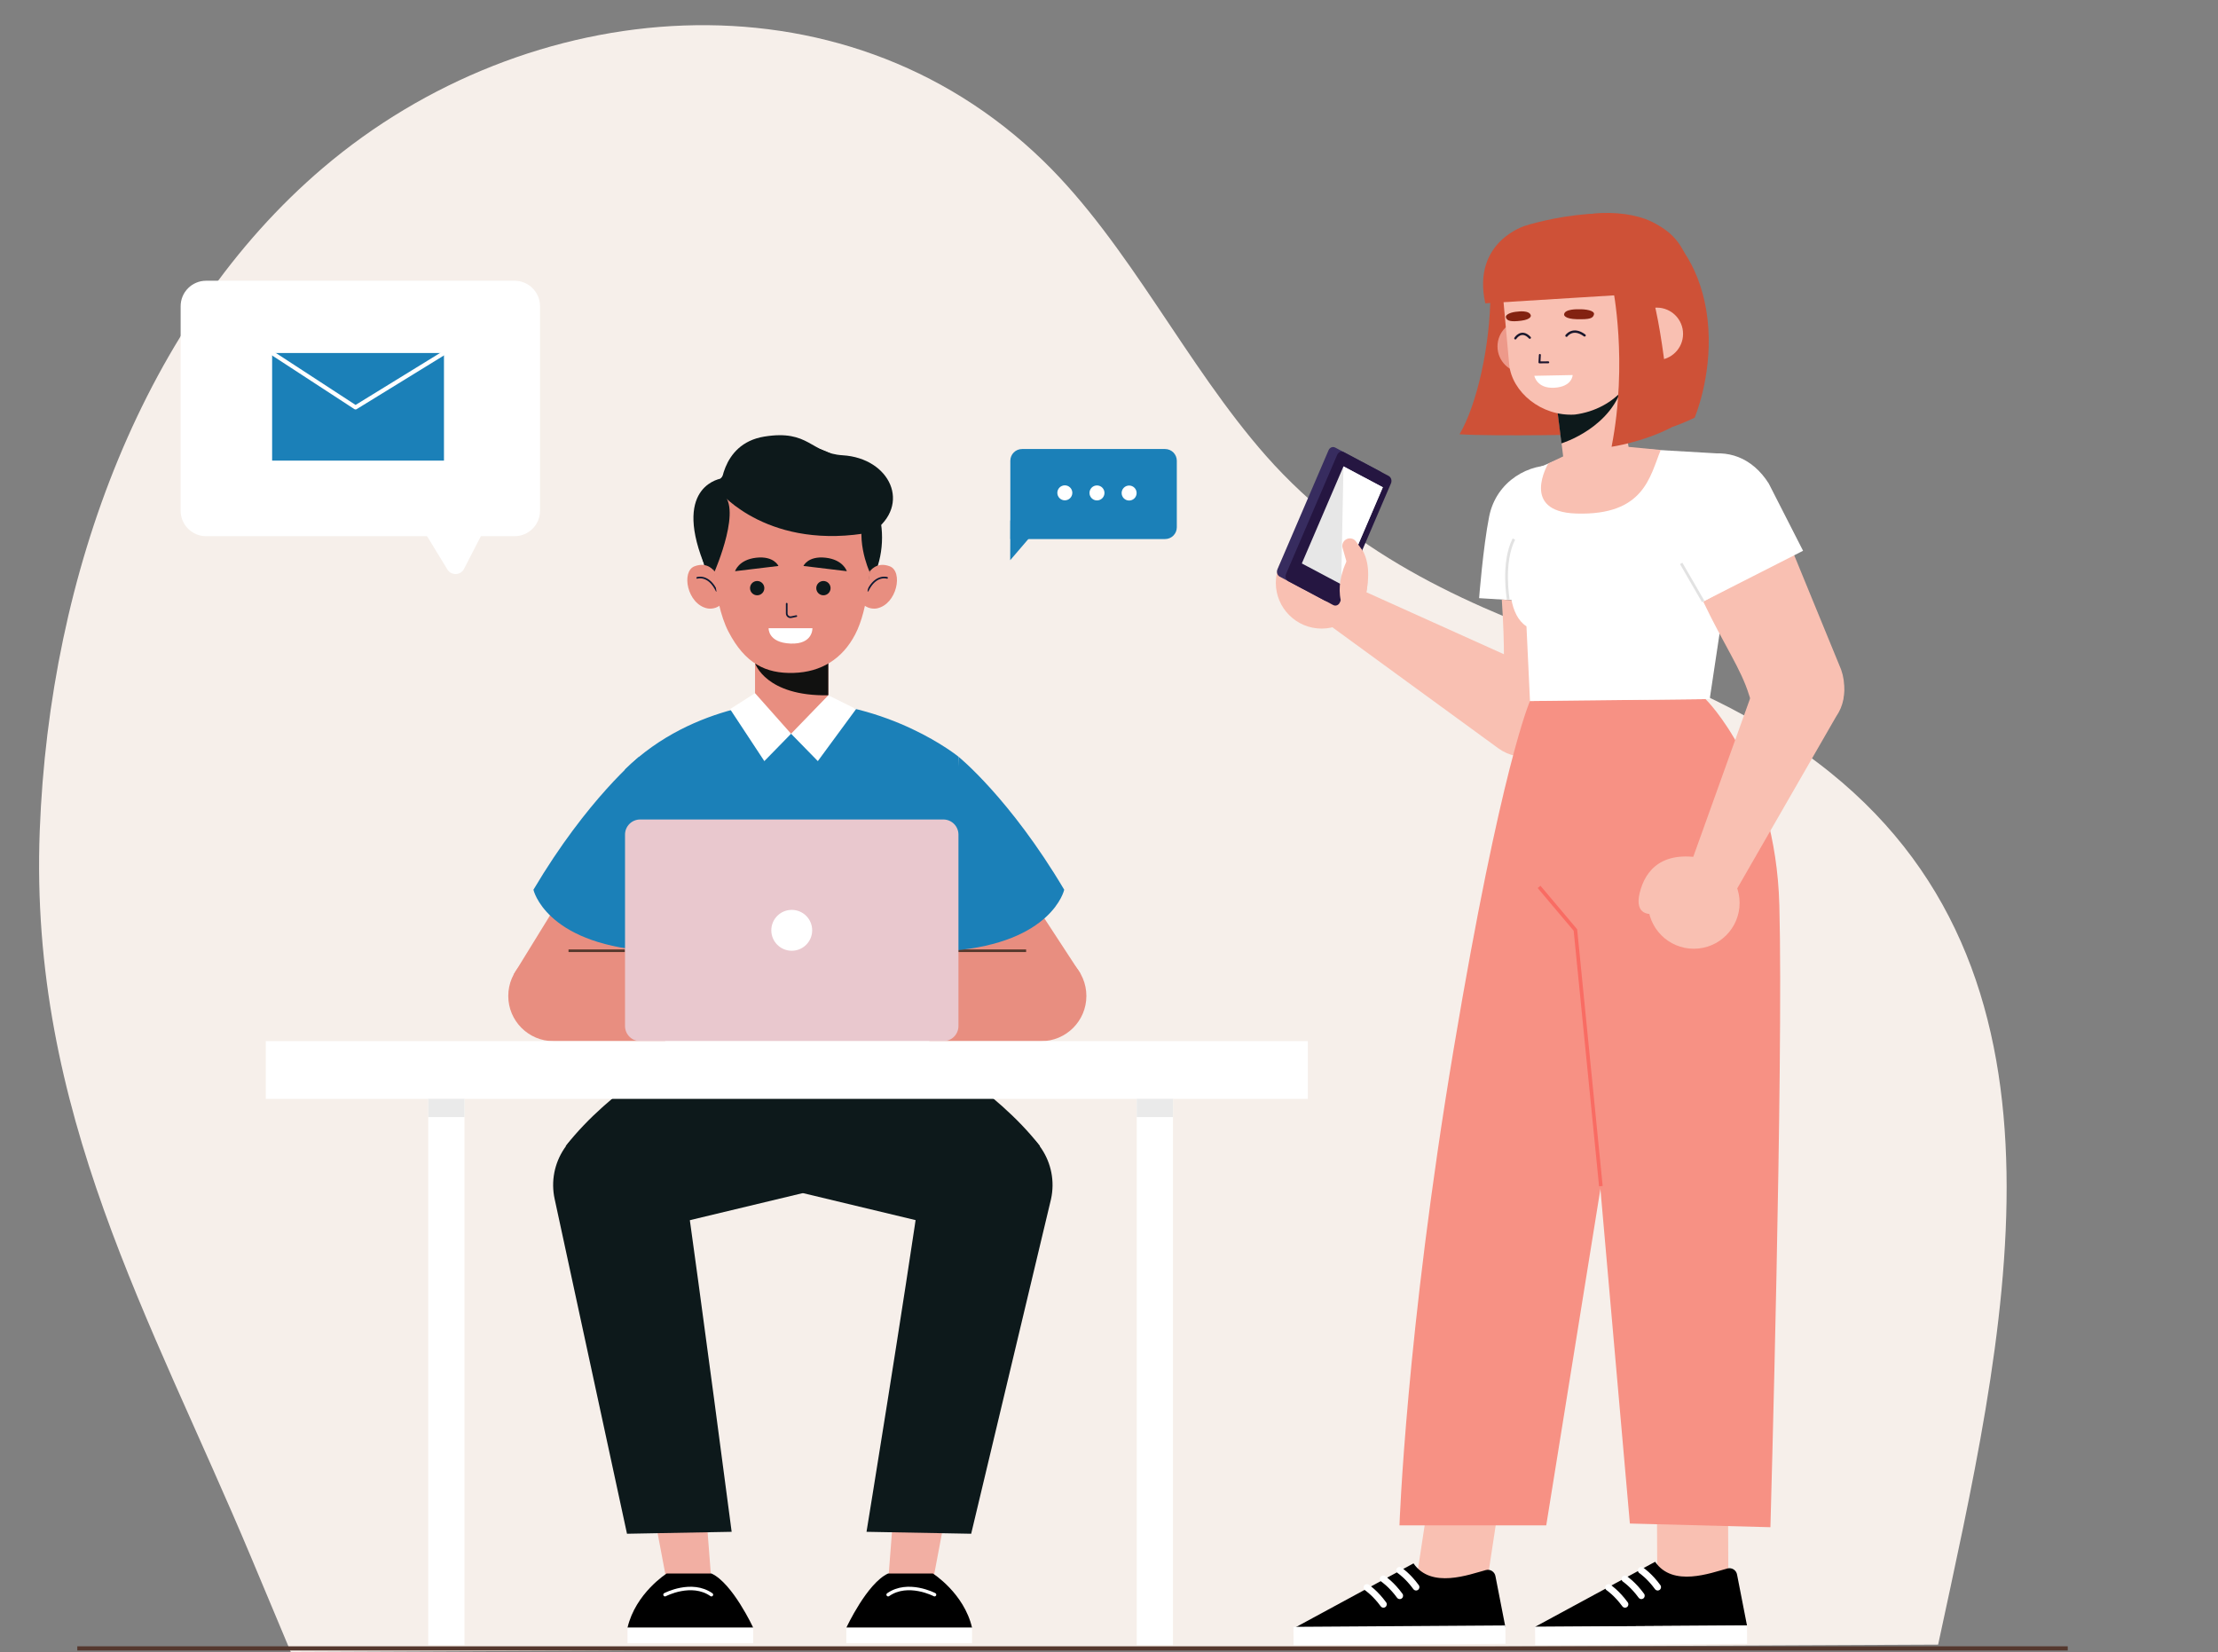 <?xml version="1.0" encoding="utf-8"?>
<!-- Generator: Adobe Illustrator 16.0.0, SVG Export Plug-In . SVG Version: 6.00 Build 0)  -->
<!DOCTYPE svg PUBLIC "-//W3C//DTD SVG 1.1//EN" "http://www.w3.org/Graphics/SVG/1.1/DTD/svg11.dtd">
<svg version="1.1" id="Layer_1" xmlns="http://www.w3.org/2000/svg" xmlns:xlink="http://www.w3.org/1999/xlink" x="0px" y="0px"
	 width="612px" height="455.822px" viewBox="0 0 612 455.822" enable-background="new 0 0 612 455.822" xml:space="preserve">
<rect x="0" y="0" width="612" height="455.822" fill="#808080" stroke="none"/>
<path fill="#F6EFEA" d="M534.776,453.785c18.111-84.352,42.147-182.76-29.82-240.676c-19.82-15.954-42.587-25.612-65.409-33.681
	c-32.354-11.44-65.099-25.179-90.221-53.651c-22.128-25.086-37.839-58.469-61.506-81.441C232.026-9.826,145.405-1.636,89.057,46.373
	C40.061,88.116,13.683,157.706,10.965,229.218c-2.945,77.637,30.7,134.546,58.377,200.601c3.633,8.673,7.26,17.338,10.893,26.003
	L534.776,453.785z"/>
<g>
	<g>
		<g>
			<g>
				<path fill="#FFFFFF" d="M441.924,142.633c0.258-7.159-5.034-13.312-12.151-14.124c-7.683-0.877-16.898,4.135-18.877,13.999
					c-1.679,8.389-2.844,23.216-2.765,22.536l33.588,2.05L441.924,142.633z"/>
				<path fill="#F9C0B2" d="M442.39,167.932l-28.007-2.507c0.885,13.36,0.676,21.405,0.051,29.022
					c-0.703,8.594,6.072,15.956,14.693,15.97l0,0c7.958,0.013,14.495-6.282,14.783-14.233L442.39,167.932z"/>
			</g>
			<g>
				<g>
					<path fill="#F9C0B2" d="M366.539,158.692l60.127,27.096c6.124,3.434,8.135,11.287,4.419,17.24l0,0
						c-3.759,6.023-11.822,7.622-17.594,3.49l-51.5-37.558L366.539,158.692z"/>
					<g>
						<circle fill="#F9C0B2" cx="364.668" cy="160.799" r="12.638"/>
						<path fill="#F9C0B2" d="M361.795,149.207c0,0-0.638-4.946,5.789-3.309c6.428,1.634,12.176,6.618,9.057,18.947L361.795,149.207
							z"/>
					</g>
				</g>
				<g>
					<g>
						<path fill="#372C5F" d="M380.775,130.052l-12.35-6.555c-0.688-0.364-1.512-0.04-1.84,0.727l-14.104,32.855
							c-0.328,0.764-0.038,1.681,0.65,2.045l12.349,6.555c0.688,0.367,1.512,0.041,1.841-0.724l14.103-32.857
							C381.755,131.333,381.462,130.417,380.775,130.052z"/>
						<path fill="#251641" d="M383.155,131.316l-12.349-6.555c-0.687-0.366-1.51-0.04-1.838,0.725l-14.105,32.857
							c-0.328,0.765-0.038,1.681,0.648,2.045l12.351,6.555c0.687,0.364,1.51,0.041,1.838-0.726l14.105-32.855
							C384.135,132.595,383.844,131.681,383.155,131.316z"/>
						<polygon fill="#E7E7E7" points="381.553,134.448 370.699,128.689 359.206,155.465 370.059,161.225 						"/>
						<polygon fill="#FFFFFF" points="370.699,128.689 370.059,161.225 381.553,134.448 						"/>
					</g>
					<g>
						<path fill="#F9C0B2" d="M373.568,162.084l-3.107-10.874c-0.225-0.783,0.027-1.624,0.644-2.158l0,0
							c0.892-0.768,2.24-0.65,2.982,0.261l1.805,2.486L373.568,162.084z"/>
						<path fill="#F9C0B2" d="M372.521,153.043c0,0-5.222,8.13-1.593,15.318l3.154-6.327L372.521,153.043z"/>
					</g>
				</g>
			</g>
		</g>
		<g>
			<g>
				<g>
					<g>
						<polygon fill="#F9C0B2" points="390.525,437.738 410.143,437.655 414.182,411.138 394.567,411.222 						"/>
					</g>
					<g>
						<path d="M409.981,433.21c-4.616,1.231-15.063,5.261-19.964-1.842l-33.126,17.949l58.479-0.386l-2.726-13.967
							C412.458,433.701,411.217,432.88,409.981,433.21z"/>
						<polygon fill="#FFFFFF" points="356.93,453.945 415.405,453.561 415.37,448.492 356.892,448.877 						"/>
						<path fill="#FFFFFF" d="M390.364,438.772c-0.147-0.064-0.281-0.169-0.382-0.306c-2.146-2.951-4.297-4.407-4.318-4.423
							c-0.425-0.282-0.539-0.855-0.256-1.281c0.281-0.427,0.864-0.531,1.278-0.258c0.101,0.063,2.438,1.634,4.792,4.872
							c0.301,0.414,0.21,0.992-0.203,1.293C391,438.869,390.655,438.896,390.364,438.772z"/>
						<path fill="#FFFFFF" d="M385.859,441.143c-0.146-0.063-0.279-0.165-0.383-0.305c-2.144-2.951-4.296-4.406-4.317-4.42
							c-0.423-0.284-0.54-0.857-0.256-1.284c0.283-0.425,0.866-0.535,1.28-0.258c0.1,0.063,2.438,1.635,4.792,4.874
							c0.301,0.412,0.207,0.991-0.206,1.293C386.496,441.24,386.15,441.269,385.859,441.143z"/>
						<path fill="#FFFFFF" d="M381.356,443.514c-0.148-0.063-0.281-0.167-0.384-0.305c-2.145-2.948-4.296-4.406-4.316-4.421
							c-0.426-0.283-0.541-0.857-0.256-1.282c0.281-0.426,0.862-0.536,1.278-0.258c0.099,0.064,2.437,1.636,4.793,4.871
							c0.301,0.415,0.207,0.993-0.205,1.294C381.993,443.612,381.646,443.64,381.356,443.514z"/>
					</g>
				</g>
				<g>
					<g>
						<g>
							<path fill="#F79184" d="M422.161,193.429c0,0-7.916,17.597-21.078,96.132c-13.166,78.539-14.933,131.315-14.933,131.315
								h40.493l35.31-219.241l-9.024-8.548L422.161,193.429z"/>
						</g>
					</g>
				</g>
			</g>
			<g>
				<g>
					<g>
						
							<rect x="457.138" y="411.179" transform="matrix(-1 0.004 -0.004 -1 935.681 846.896)" fill="#F9C0B2" width="19.613" height="26.518"/>
					</g>
					<g>
						<path d="M476.648,432.77c-4.615,1.232-15.062,5.261-19.964-1.843l-33.126,17.95l58.478-0.385l-2.725-13.965
							C479.123,433.26,477.883,432.441,476.648,432.77z"/>
						<polygon fill="#FFFFFF" points="423.595,453.945 482.072,453.561 482.036,448.492 423.559,448.877 						"/>
						<path fill="#FFFFFF" d="M457.03,438.772c-0.146-0.064-0.28-0.169-0.382-0.306c-2.145-2.951-4.297-4.407-4.318-4.423
							c-0.424-0.282-0.538-0.855-0.255-1.281c0.282-0.427,0.862-0.531,1.279-0.258c0.1,0.063,2.437,1.634,4.791,4.872
							c0.301,0.414,0.208,0.992-0.205,1.293C457.667,438.869,457.32,438.896,457.03,438.772z"/>
						<path fill="#FFFFFF" d="M452.527,441.143c-0.149-0.063-0.28-0.165-0.384-0.305c-2.143-2.951-4.297-4.406-4.316-4.42
							c-0.424-0.284-0.54-0.857-0.257-1.284c0.281-0.425,0.866-0.535,1.28-0.258c0.101,0.063,2.438,1.635,4.792,4.874
							c0.298,0.412,0.208,0.991-0.206,1.293C453.164,441.24,452.816,441.269,452.527,441.143z"/>
						<path fill="#FFFFFF" d="M448.022,443.514c-0.147-0.063-0.281-0.167-0.382-0.305c-2.146-2.948-4.297-4.406-4.32-4.421
							c-0.423-0.283-0.537-0.857-0.253-1.282c0.281-0.426,0.863-0.536,1.278-0.258c0.1,0.064,2.438,1.636,4.791,4.871
							c0.301,0.415,0.21,0.993-0.203,1.294C448.661,443.612,448.313,443.64,448.022,443.514z"/>
					</g>
				</g>
				<g>
					<g>
						<g>
							<path fill="#F79184" d="M470.597,192.892c0,0,19.367,18.911,20.37,56.915c1.158,43.844-2.466,171.578-2.466,171.578
								l-38.778-1.016l-19.997-227.022L470.597,192.892z"/>
						</g>
					</g>
					<polyline fill="none" stroke="#F96C63" stroke-width="0.997" stroke-miterlimit="10" points="441.719,327.281 
						434.695,256.607 424.668,244.711 					"/>
				</g>
			</g>
		</g>
		<g>
			<g>
				<path fill="#FFFFFF" d="M473.551,125.083l-24.119-1.396l-17.061,2.031l-10.366,4.374c-1.667,0.713-2.715,2.386-2.628,4.196
					l0.284,6.025l0,0c0,0-7.87,26.415,1.53,32.5l0.97,20.615l49.588-0.55l7.508-49.88
					C479.341,139.741,476.803,125.335,473.551,125.083z"/>
				<path fill="none" stroke="#E2E2E2" stroke-width="0.76" stroke-miterlimit="10" d="M416.168,165.425
					c0,0-1.785-10.11,1.548-16.69"/>
			</g>
			<g>
				<g>
					<path fill="#F9C0B2" d="M494.773,152.487l-24.812,13.489c5.753,12.089,10.421,18.515,12.655,25.826
						c2.518,8.247,8.888,14.793,16.905,11.625l0,0c7.4-2.926,11.152-11.189,8.484-18.686L494.773,152.487z"/>
					<g>
						<g>
							<path fill="#FFFFFF" d="M488.041,133.408c-4.603-7.281-11.568-9.574-18.483-7.703c-7.463,2.022-7.272,19.379-5.033,26.781
								c1.604,5.299,1.091,4.355,5.438,13.489l27.547-14.005L488.041,133.408z"/>
						</g>
						
							<line fill="none" stroke="#E2E2E2" stroke-width="0.76" stroke-miterlimit="10" x1="469.962" y1="165.976" x2="463.879" y2="155.457"/>
					</g>
				</g>
				<g>
					<path fill="#F9C0B2" d="M464.656,243.536l21.079-58.745c3.354-6.167,11.18-8.282,17.182-4.645l0,0
						c6.072,3.68,7.778,11.721,3.722,17.548l-31.08,54.008L464.656,243.536z"/>
					<g>
						<circle fill="#F9C0B2" cx="467.36" cy="249.134" r="12.639"/>
						<path fill="#F9C0B2" d="M455.809,252.161c0,0-4.938,0.703-3.388-5.746c1.55-6.447,6.458-12.261,18.826-9.305L455.809,252.161z
							"/>
					</g>
				</g>
			</g>
		</g>
		<g>
			<path fill="#CE5137" d="M427.215,63.703c0,0-15.919-1.421-15.975,17.395c-0.042,14.042-3.635,30.414-8.517,38.72
				c9.573,0.671,41.229-0.044,30.077,0.167c-8.209,0.157,14.393,5.226,34.792-4.74c0,0,4.664-10.853,3.789-24.589
				c-0.871-13.734-6.978-24.039-14.225-28.69C449.907,57.315,433.603,57.546,427.215,63.703z"/>
			<path fill="#CE5137" d="M420.928,62.259c0,0,32.724-10.478,42.846,5.71c7.347,11.744,0.303,33.935-14.941,40.788
				c-14.524,6.527-12.513-41.849-12.513-41.849L420.928,62.259z"/>
			<circle fill="#ED998A" cx="420.434" cy="95.586" r="7.238"/>
			<path fill="#F9C0B2" d="M429.605,112.132l1.941,15.652c0.671,5.499,4.419,8.024,9.824,7.321l0,0
				c4.616-0.601,8.641-3.546,8.617-8.2l-4.241-24.486L429.605,112.132z"/>
			<path fill="#0D191B" d="M430.847,122.331c0,0,14.378-4.325,17.219-17.237l-18.691,5.438L430.847,122.331z"/>
			<path fill="#F9C0B2" d="M434.539,114.385L434.539,114.385c-9.28,0.584-17.385-6.265-18.116-13.828l-1.619-17.854
				c-0.919-9.481,5.848-17.978,15.293-19.208l0,0c9.668-1.257,20.22,5.34,21.477,15.007l1.147,14.376
				C453.606,103.994,445.6,112.945,434.539,114.385z"/>
			<g>
				<circle fill="#F9C0B2" cx="457.162" cy="92.118" r="7.236"/>
			</g>
			<g>
				
					<polyline fill="none" stroke="#1B142E" stroke-width="0.533" stroke-linecap="round" stroke-linejoin="round" stroke-miterlimit="10" points="
					424.886,97.938 424.772,99.983 427.2,99.971 				"/>
				<path fill="#832211" d="M435.563,85.336c0,0-4.027-0.167-3.995,1.52c0,0,0.053,1.144,3.563,1.22
					c3.512,0.076,4.412-0.229,4.685-1.315C440.091,85.673,437.447,85.265,435.563,85.336z"/>
				<path fill="#832211" d="M418.76,85.98c0,0,3.298-0.496,3.637,1.078c0,0,0.203,1.067-2.687,1.433
					c-2.891,0.367-3.85,0.028-4.162-0.828C415.196,86.696,417.186,86.074,418.76,85.98z"/>
				<path fill="#FFFFFF" d="M423.357,103.691l10.575-0.207c0,0-0.084,3.213-5.045,3.501
					C424.037,107.267,423.357,103.691,423.357,103.691z"/>
				
					<path fill="none" stroke="#1A172C" stroke-width="0.652" stroke-linecap="round" stroke-linejoin="round" stroke-miterlimit="10" d="
					M432.232,92.628c0,0,1.752-2.499,4.995-0.083"/>
				
					<path fill="none" stroke="#1A172C" stroke-width="0.623" stroke-linecap="round" stroke-linejoin="round" stroke-miterlimit="10" d="
					M418.119,93.348c0,0,1.666-2.65,3.99-0.174"/>
			</g>
			<path fill="#CE5137" d="M420.928,62.259c0,0-14.859,4.336-11.105,21.431l47.341-2.924l-5.217-16.359L420.928,62.259z"/>
			<path fill="#CE5137" d="M444.999,79.235c0,0,4.254,20.522-0.323,44.038c0,0,8.543-1.228,16.504-5.335
				c0,0-2.353-30.048-6.392-39.692c-4.038-9.642-9.619-3.661-9.619-3.661L444.999,79.235z"/>
			<g>
				<path fill="#F9C0B2" d="M432.709,125.253l-5.507,2.646c0,0-7.916,13.288,7.685,13.793c18.815,0.612,20.352-10.258,23.354-17.537
					l-9.616-0.919L432.709,125.253z"/>
			</g>
		</g>
	</g>
	<g>
		<g>
			<g>
				<g>
					<g>
						<path fill="#FFFFFF" d="M56.874,147.948h85.102c3.883,0,7.029-3.146,7.029-7.03V84.49c0-3.883-3.146-7.03-7.029-7.03H56.874
							c-3.883,0-7.031,3.146-7.031,7.03v56.428C49.843,144.801,52.991,147.948,56.874,147.948z"/>
						<path fill="#FFFFFF" d="M135.65,142.18l-7.612,14.78c-0.942,1.83-3.523,1.923-4.594,0.167l-9.124-14.948H135.65z"/>
					</g>
				</g>
				<g>
					<rect x="75.086" y="97.401" fill="#1B80B8" width="47.416" height="29.692"/>
					
						<polyline fill="none" stroke="#FFFFFF" stroke-width="1.145" stroke-linecap="round" stroke-linejoin="round" stroke-miterlimit="10" points="
						75.086,97.401 98.103,112.407 122.502,97.401 					"/>
				</g>
			</g>
			<g>
				<g>
					<path fill="#1B80B8" d="M321.469,148.735h-42.696v-21.6c0-1.791,1.452-3.243,3.241-3.243h39.455
						c1.788,0,3.241,1.452,3.241,3.243v18.357C324.71,147.282,323.257,148.735,321.469,148.735z"/>
					<polygon fill="#1B80B8" points="278.774,143.594 278.74,154.57 288.114,143.624 					"/>
					<g>
						<circle fill="#FFFFFF" cx="311.554" cy="136.038" r="2.068"/>
						<circle fill="#FFFFFF" cx="302.683" cy="136.01" r="2.068"/>
						<circle fill="#FFFFFF" cx="293.813" cy="135.983" r="2.069"/>
					</g>
				</g>
			</g>
		</g>
		<g>
			<g>
				<g>
					<g>
						<path fill="#0D191B" d="M190.462,287.926c-1.545,1.325-21.987,12.37-34.358,28.277l24.702,22.754l40.884-9.803l2.409-41.229
							H190.462z"/>
						<g>
							<g>
								<polygon fill="#F2AFA3" points="183.963,436.352 179.597,413.235 194.504,413.235 196.298,436.352 								"/>
								<g>
									<path d="M196.298,434.156h-12.335c0,0-8.59,5.409-10.817,14.956h34.682C207.828,449.112,202.131,436.809,196.298,434.156z"
										/>
									<rect x="173.146" y="449.112" fill="#FFFFFF" width="34.682" height="4.284"/>
									
										<path fill="none" stroke="#FFFFFF" stroke-width="0.958" stroke-linecap="round" stroke-linejoin="round" stroke-miterlimit="10" d="
										M183.497,440.002c0,0,7.304-3.845,12.801,0"/>
								</g>
							</g>
							<path fill="#0D191B" d="M188.623,324.42c4.868,34.135,13.259,98.235,13.259,98.235l-28.879,0.535l-19.95-92.309
								c-2.205-9.999,4.323-19.834,14.395-21.685l0,0C177.552,307.338,187.173,314.246,188.623,324.42z"/>
						</g>
					</g>
					<g>
						<path fill="#0D191B" d="M252.586,287.926c1.548,1.325,21.988,12.37,34.358,28.277l-24.702,22.754l-40.883-9.803l-2.408-41.229
							H252.586z"/>
						<g>
							<g>
								<polygon fill="#F2AFA3" points="257.395,436.352 261.76,413.235 246.853,413.235 245.06,436.352 								"/>
								<g>
									<path d="M245.06,434.156h12.335c0,0,8.592,5.409,10.817,14.956h-34.682C233.529,449.112,239.227,436.809,245.06,434.156z"
										/>
									<rect x="233.529" y="449.112" fill="#FFFFFF" width="34.682" height="4.284"/>
									
										<path fill="none" stroke="#FFFFFF" stroke-width="0.958" stroke-linecap="round" stroke-linejoin="round" stroke-miterlimit="10" d="
										M257.861,440.002c0,0-7.305-3.845-12.801,0"/>
								</g>
							</g>
							<path fill="#0D191B" d="M254.426,324.42c-4.868,34.135-15.333,98.235-15.333,98.235l28.879,0.535l22.025-92.309
								c2.204-9.999-4.323-19.834-14.395-21.685l0,0C265.498,307.338,255.878,314.246,254.426,324.42z"/>
						</g>
					</g>
				</g>
				<g>
					<g>
						<path fill="#1B80B8" d="M217.798,193.396c0,0-26.114,0-45.34,18.907v52.986c0,0,92.004,1.398,92.004,0
							c0-1.402,0.023-56.489,0.023-56.489S245.666,193.396,217.798,193.396z"/>
						<g>
							<g>
								<path fill="#E88E80" d="M178.947,262.328h-26.232c-6.887,0-12.471,5.586-12.471,12.473l0,0
									c0,6.888,5.583,12.471,12.471,12.471h30.858L178.947,262.328z"/>
								<polygon fill="#E88E80" points="141.786,268.788 159.409,240.165 183.573,243.425 179.989,274.801 								"/>
								
									<line fill="none" stroke="#55382C" stroke-width="0.718" stroke-miterlimit="10" x1="172.458" y1="262.328" x2="156.869" y2="262.328"/>
							</g>
							<path fill="#1B80B8" d="M176.347,208.8c0,0-14.194,11.461-29.159,36.694c0,0,3.229,14.602,31.102,16.834L176.347,208.8z"/>
						</g>
						<g>
							<g>
								<path fill="#E88E80" d="M261.056,262.328h26.232c6.887,0,12.471,5.586,12.471,12.473l0,0
									c0,6.888-5.583,12.471-12.471,12.471h-30.858L261.056,262.328z"/>
								<polygon fill="#E88E80" points="298.147,268.664 276.094,234.915 256.429,243.425 260.014,274.801 								"/>
								
									<line fill="none" stroke="#55382C" stroke-width="0.718" stroke-miterlimit="10" x1="262.544" y1="262.328" x2="283.134" y2="262.328"/>
							</g>
							<path fill="#1B80B8" d="M264.485,208.8c0,0,14.196,11.461,29.158,36.694c0,0-3.227,14.602-31.1,16.834L264.485,208.8z"/>
						</g>
					</g>
					<g>
						<path fill="#E9C8CE" d="M260.287,287.271h-83.654c-2.306,0-4.175-1.869-4.175-4.175v-52.813c0-2.306,1.869-4.173,4.175-4.173
							h83.654c2.305,0,4.175,1.868,4.175,4.173v52.813C264.462,285.402,262.592,287.271,260.287,287.271z"/>
						<circle fill="#FFFFFF" cx="218.46" cy="256.69" r="5.639"/>
					</g>
				</g>
				<g>
					<path fill="#E88E80" d="M221.493,202.453h-6.1c-3.898,0-7.059-3.159-7.059-7.059v-13.159h20.217v13.159
						C228.551,199.294,225.393,202.453,221.493,202.453z"/>
					<path fill="#111110" d="M208.391,183.097c0,0,2.935,9.06,20.16,8.744v-12.506l0,0c0,0-1.149,2.327-8.824,2.001
						C211.978,181.003,208.391,183.097,208.391,183.097z"/>
					<ellipse fill="#0D191B" cx="218.278" cy="148.315" rx="25.099" ry="25.746"/>
					<g>
						<g>
							<path fill="#E88E80" d="M239.972,157.708c0,0,1.806-2.873,5.535-1.458c3.726,1.412,2.041,10.465-3.551,11.619
								c0,0-2.005,0.436-3.577-0.936C238.379,166.933,239.754,160.246,239.972,157.708z"/>
							<g>
								<g>
									
										<path fill="none" stroke="#0E1933" stroke-width="0.461" stroke-linecap="round" stroke-linejoin="round" stroke-miterlimit="10" d="
										M244.767,159.442c0,0-3.123-1.042-5.339,3.554"/>
								</g>
							</g>
						</g>
						<g>
							<path fill="#E88E80" d="M197.17,157.708c0,0-1.809-2.873-5.535-1.458c-3.729,1.412-2.041,10.465,3.548,11.619
								c0,0,2.005,0.436,3.576-0.936C198.76,166.933,197.386,160.246,197.17,157.708z"/>
							<g>
								<g>
									
										<path fill="none" stroke="#0E1933" stroke-width="0.461" stroke-linecap="round" stroke-linejoin="round" stroke-miterlimit="10" d="
										M192.375,159.442c0,0,3.121-1.042,5.337,3.554"/>
								</g>
							</g>
						</g>
						<path fill="#E88E80" d="M240.323,149.908c0.002,5.801-0.599,17.938-4.359,25.14c-3.529,6.764-9.368,10.404-17.024,10.622
							c-7.656,0.216-13.359-2.583-17.929-11.361c-4.571-8.778-4.353-24.293-4.353-24.293s0-20.724,21.596-20.724
							C240.999,129.292,240.323,149.908,240.323,149.908z"/>
					</g>
					<path fill="#0D191B" d="M197.17,157.708c0,0,8.202-18.758,1.59-21.826C198.76,135.881,194.03,152.027,197.17,157.708z"/>
					<path fill="#0D191B" d="M239.904,157.708c0,0-4.609-10.111-0.542-17.393C239.362,140.314,243.044,152.027,239.904,157.708z"/>
					<g>
						<g>
							<circle fill="#0D191B" cx="208.925" cy="162.279" r="1.973"/>
							<circle fill="#0D191B" cx="227.203" cy="162.279" r="1.973"/>
						</g>
						
							<path fill="none" stroke="#0E1933" stroke-width="0.461" stroke-linecap="round" stroke-linejoin="round" stroke-miterlimit="10" d="
							M217.074,166.579l0.002,2.666c0.002,0.671,0.597,1.175,1.234,1.04l1.417-0.297"/>
						<path fill="#0D191B" d="M214.792,156.162l-11.967,1.438c0,0,0.961-3.174,5.85-3.718
							C213.564,153.337,214.792,156.162,214.792,156.162z"/>
						<path fill="#0D191B" d="M221.69,156.162l11.964,1.438c0,0-0.961-3.174-5.85-3.718
							C222.916,153.337,221.69,156.162,221.69,156.162z"/>
						<path fill="#FFFFFF" d="M212.084,173.339h12.081c0,0,0.204,4.498-6.057,4.232
							C211.849,177.307,212.084,173.339,212.084,173.339z"/>
					</g>
					<path fill="#0D191B" d="M198.76,135.881c0,0,13.489,16.343,42.036,10.914c0,0,2.515-14.772-12.245-19.286
						C213.794,122.996,202.281,133.664,198.76,135.881z"/>
					<path fill="#0D191B" d="M198.76,135.881c0,0-0.277-13.413,12.138-15.422c12.418-2.012,12.814,4.632,21.604,5.16
						c13.12,0.788,19.106,13.692,8.293,21.176l-18.25-10.914H198.76z"/>
					<path fill="#0D191B" d="M199.228,131.985c0,0-13.525,1.663-5.166,23.12L199.228,131.985z"/>
					<g>
						<polygon fill="#FFFFFF" points="208.334,191.259 218.277,202.453 210.898,210.003 201.445,195.659 						"/>
						<polygon fill="#FFFFFF" points="228.551,191.841 218.277,202.453 225.658,210.003 236.214,195.644 						"/>
					</g>
				</g>
			</g>
			<g>
				<g>
					<rect x="73.335" y="287.271" fill="#FFFFFF" width="287.53" height="15.926"/>
					<g>
						<rect x="118.166" y="303.197" fill="#FFFFFF" width="9.995" height="150.737"/>
						<rect x="118.166" y="303.197" fill="#EAEAEA" width="9.995" height="5.026"/>
					</g>
					<g>
						<rect x="313.658" y="303.197" fill="#FFFFFF" width="9.995" height="150.737"/>
						<rect x="313.658" y="303.197" fill="#EAEAEA" width="9.995" height="5.026"/>
					</g>
				</g>
				
					<line fill="none" stroke="#55382E" stroke-width="1.147" stroke-miterlimit="10" x1="570.538" y1="454.822" x2="21.328" y2="454.822"/>
			</g>
		</g>
	</g>
</g>
</svg>
